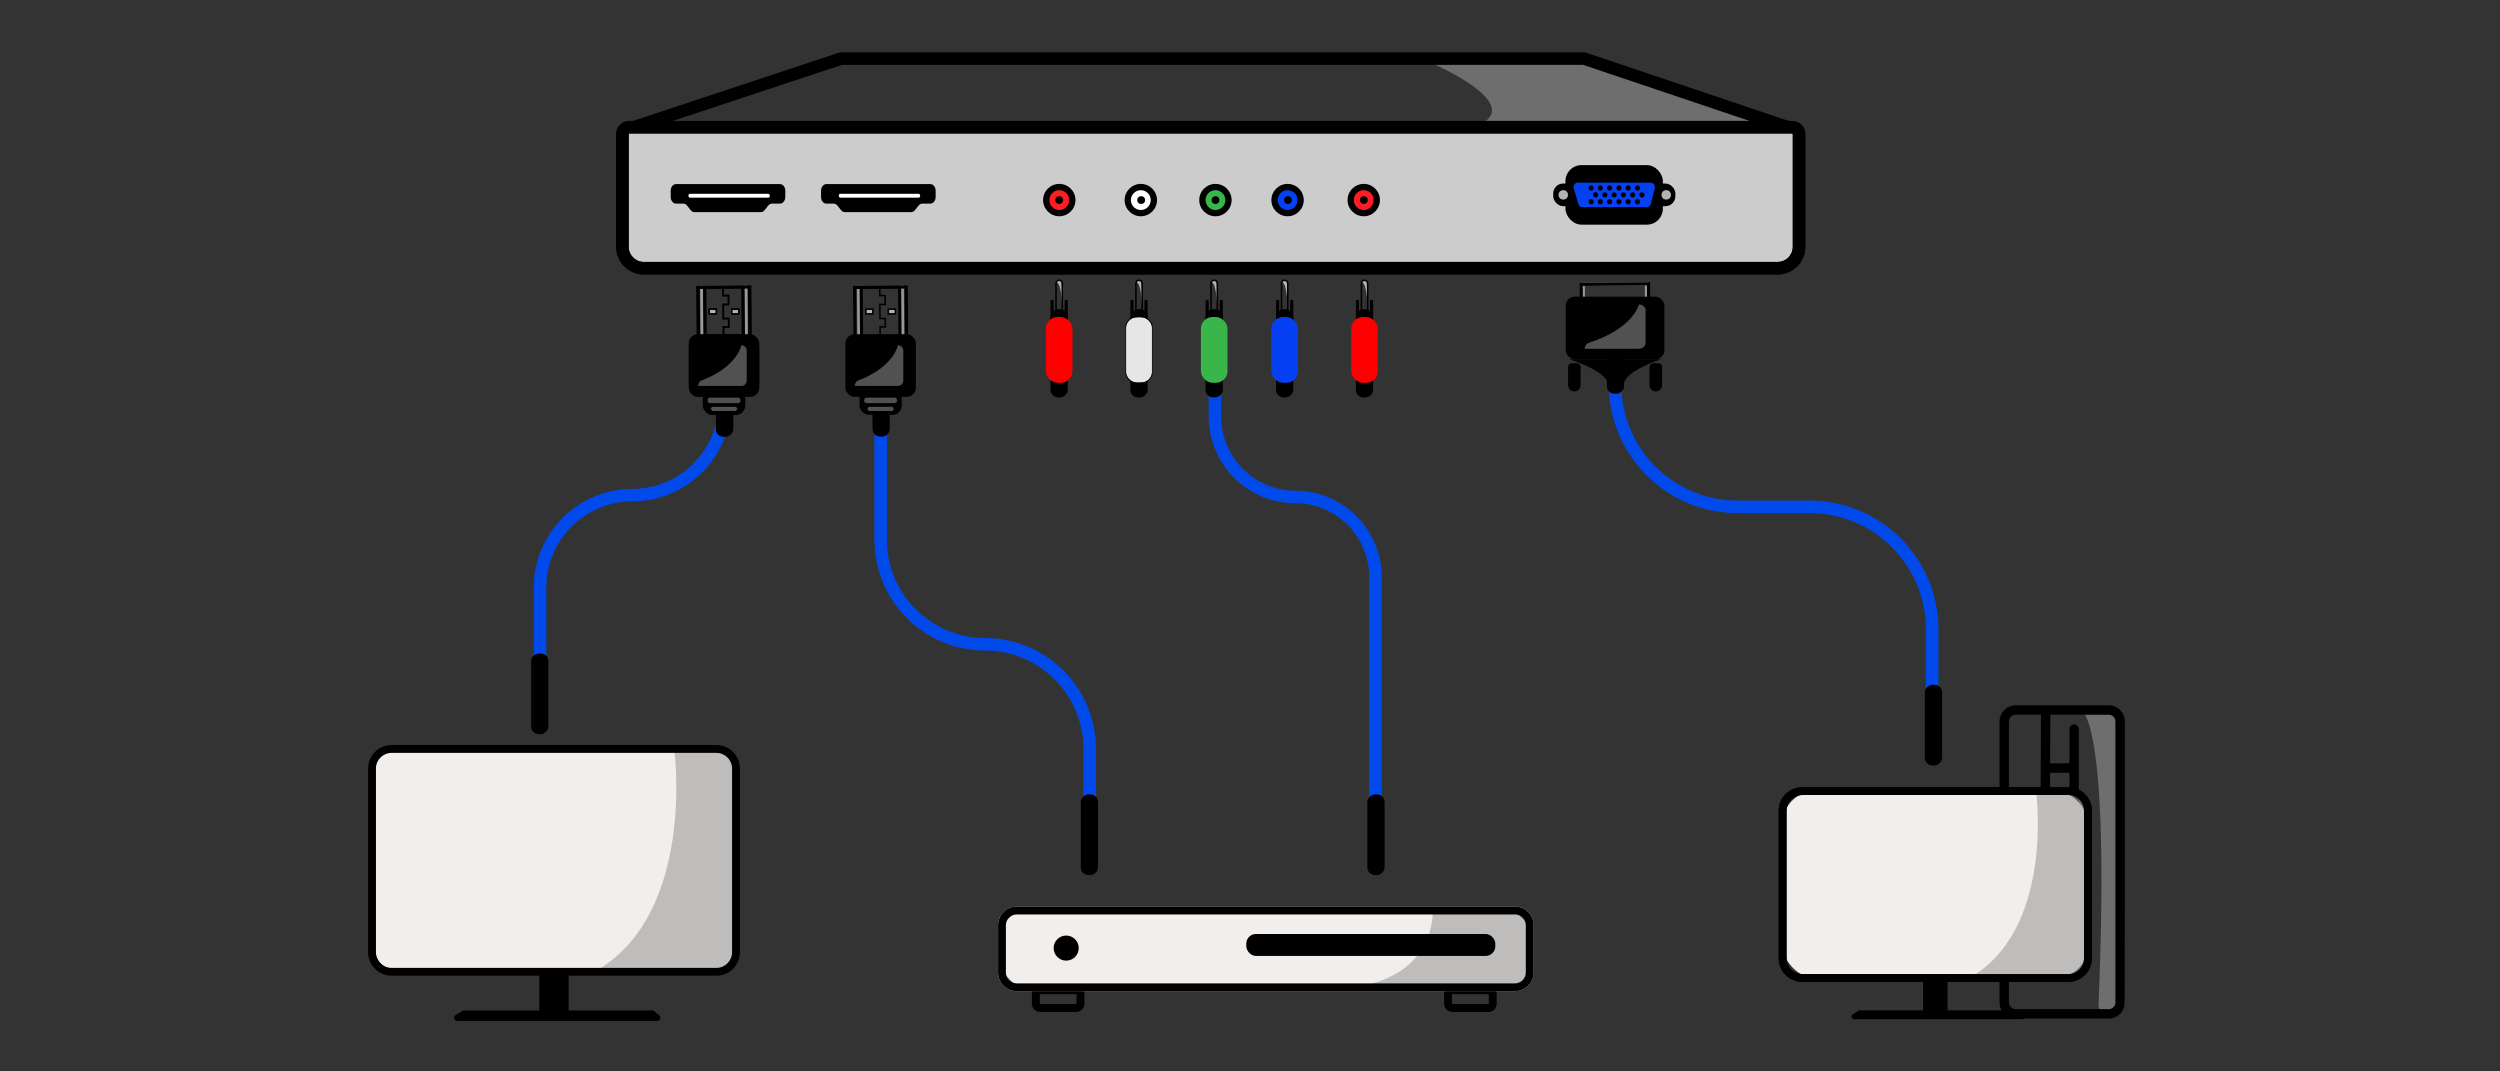 <?xml version="1.0" encoding="UTF-8"?><svg xmlns="http://www.w3.org/2000/svg" viewBox="0 0 959 411"><rect x="0" y="0" width="959" height="411" fill="#333333" stroke="none"/><defs><style>.cls-1{fill:none;}.cls-2{fill:#f2eeeb;}.cls-3{fill:#004aec;}.cls-4{fill:#0540f2;}.cls-5{fill:#e6e6e6;}.cls-6{fill:#fff;}.cls-7{fill:red;}.cls-8{fill:#ff1d25;}.cls-9{fill:#999;}.cls-10{fill:#b3b3b3;}.cls-11{fill:#ccc;}.cls-12{fill:#39b54a;}.cls-13{opacity:.45;}.cls-14{opacity:.58;}</style></defs><g id="mitte"><rect class="cls-1" width="959" height="411"/></g><g id="pfad"><rect class="cls-2" x="144.08" y="287.95" width="136.86" height="83.77" rx="6.46" ry="6.46"/><g><g class="cls-14"><path class="cls-9" d="M258.63,287.3s8.73,64.2-31.28,85.86l15.06-.34,31.49-.06,5.98-3.08,2.84-4.85-.26-71.55-4.2-5.19-5.82-1.6-13.82,.8Z"/></g><path d="M274.82,374.27h-124.61c-4.97,0-9.01-4.04-9.01-9.01v-70.45c0-4.97,4.04-9.01,9.01-9.01h124.61c4.97,0,9.01,4.04,9.01,9.01v70.45c0,4.97-4.04,9.01-9.01,9.01Zm-124.61-85.46c-3.31,0-6.01,2.69-6.01,6.01v70.45c0,3.31,2.69,6.01,6.01,6.01h124.61c3.31,0,6.01-2.69,6.01-6.01v-70.45c0-3.31-2.69-6.01-6.01-6.01h-124.61Z"/><rect x="206.89" y="372.77" width="11.23" height="15.25"/><path d="M252.1,391.62h-76.7c-1.21,0-1.67-1.59-.64-2.23l2.55-1.59c.19-.12,.41-.18,.64-.18h72.24c.28,0,.56,.1,.77,.28l1.91,1.59c.87,.72,.36,2.14-.77,2.14Z"/></g><g><g class="cls-14"><path class="cls-9" d="M798.25,272.38s11.41,1.8,6.75,112.8c-.09,2.03,1.41,3.8,3.45,4.22l.12,.03c1.02,.21,2.08,.06,3-.42l1.28-.68c.75-.4,1.4-.99,1.77-1.74,.3-.61,.46-1.28,.46-1.96l-1-108.82c-.01-1.12-.48-2.19-1.29-2.98h0c-1.36-1.31-3.45-1.6-5.14-.72l-8.19,.88"/></g><g><path d="M784.46,326.41h0c-.99,0-1.8-.82-1.79-1.81l.26-50.97c0-.99,.81-1.79,1.8-1.79h0c.99,0,1.8,.82,1.79,1.81l-.26,50.97c0,.99-.81,1.79-1.8,1.79Z"/><path d="M795.64,315.79c-1,0-1.8-.81-1.8-1.8v-34.3c0-1,.81-1.8,1.8-1.8s1.8,.81,1.8,1.8v34.3c0,1-.81,1.8-1.8,1.8Z"/><path d="M784.72,296.46c-.99,0-1.8-.8-1.8-1.79,0-1,.8-1.81,1.79-1.81l10.53-.05h0c.99,0,1.8,.8,1.8,1.79,0,1-.8,1.81-1.79,1.81l-10.53,.05h0Z"/></g><path d="M808.9,390.72h-35.7c-3.41,0-6.18-2.77-6.18-6.18v-107.79c0-3.41,2.77-6.18,6.18-6.18h35.7c3.41,0,6.18,2.77,6.18,6.18v107.79c0,3.41-2.77,6.18-6.18,6.18Zm-35.7-116.54c-1.42,0-2.57,1.15-2.57,2.57v107.79c0,1.42,1.15,2.57,2.57,2.57h35.7c1.42,0,2.57-1.15,2.57-2.57v-107.79c0-1.42-1.15-2.57-2.57-2.57h-35.7Z"/></g><g class="cls-14"><path class="cls-9" d="M546.88,23.22s39.19,16.08,20.27,24.85h110.81l-70.03-25.5-61.06,.65Z"/></g><path d="M687.47,52.66H241.46c-2,0-3.08-1.2-3.28-2.39-.17-1.07,.37-2.47,1.97-3l81.4-26.98c.4-.13,.85-.2,1.3-.2h284.53c.46,0,.92,.07,1.32,.21l80.08,26.98c1.59,.54,2.13,1.93,1.96,3-.19,1.19-1.28,2.38-3.28,2.38Zm-433.82-4.81h421.82l-68.17-22.97H322.94l-69.29,22.97Z"/><g><path class="cls-11" d="M243.19,48.8h442.51c2.44,0,4.43,1.98,4.43,4.43v36c0,7.54-6.12,13.66-13.66,13.66H252.43c-7.54,0-13.66-6.12-13.66-13.66V53.23c0-2.44,1.98-4.43,4.43-4.43Z"/><path d="M681.92,105.29H246.97c-5.85,0-10.61-4.76-10.61-10.61V51.46c0-2.79,2.27-5.06,5.06-5.06h446.04c2.79,0,5.06,2.27,5.06,5.06v43.22c0,5.85-4.76,10.61-10.61,10.61ZM241.42,51.2c-.14,0-.26,.11-.26,.26v43.22c0,3.2,2.6,5.8,5.8,5.8h434.95c3.2,0,5.8-2.6,5.8-5.8V51.46c0-.14-.11-.26-.26-.26H241.42Z"/></g><path d="M681.92,105.29H246.97c-5.85,0-10.61-4.76-10.61-10.61V51.46c0-2.79,2.27-5.06,5.06-5.06h446.04c2.79,0,5.06,2.27,5.06,5.06v43.22c0,5.85-4.76,10.61-10.61,10.61ZM241.42,51.2c-.14,0-.26,.11-.26,.26v43.22c0,3.2,2.6,5.8,5.8,5.8h434.95c3.2,0,5.8-2.6,5.8-5.8V51.46c0-.14-.11-.26-.26-.26H241.42Z"/><g><circle class="cls-8" cx="406.34" cy="76.75" r="5.01"/><path d="M406.34,82.96c-3.42,0-6.21-2.79-6.21-6.21s2.78-6.21,6.21-6.21,6.21,2.78,6.21,6.21-2.79,6.21-6.21,6.21Zm0-10.01c-2.1,0-3.8,1.71-3.8,3.8s1.71,3.81,3.8,3.81,3.81-1.71,3.81-3.81-1.71-3.8-3.81-3.8Z"/><circle cx="406.3" cy="76.75" r="1.5"/></g><g><circle class="cls-6" cx="437.62" cy="76.75" r="5.01"/><path d="M437.62,82.96c-3.42,0-6.21-2.79-6.21-6.21s2.79-6.21,6.21-6.21,6.21,2.78,6.21,6.21-2.78,6.21-6.21,6.21Zm0-10.01c-2.1,0-3.81,1.71-3.81,3.8s1.71,3.81,3.81,3.81,3.8-1.71,3.8-3.81-1.71-3.8-3.8-3.8Z"/><circle cx="437.76" cy="76.75" r="1.5"/></g><g><circle class="cls-12" cx="466.24" cy="76.75" r="5.01"/><path d="M466.24,82.96c-3.42,0-6.21-2.79-6.21-6.21s2.78-6.21,6.21-6.21,6.21,2.78,6.21,6.21-2.79,6.21-6.21,6.21Zm0-10.01c-2.1,0-3.8,1.71-3.8,3.8s1.71,3.81,3.8,3.81,3.81-1.71,3.81-3.81-1.71-3.8-3.81-3.8Z"/><circle cx="466.27" cy="76.75" r="1.5"/></g><g><circle class="cls-4" cx="493.91" cy="76.75" r="5.01"/><path d="M493.91,82.96c-3.42,0-6.21-2.79-6.21-6.21s2.79-6.21,6.21-6.21,6.21,2.78,6.21,6.21-2.78,6.21-6.21,6.21Zm0-10.01c-2.1,0-3.81,1.71-3.81,3.8s1.71,3.81,3.81,3.81,3.8-1.71,3.8-3.81-1.71-3.8-3.8-3.8Z"/><circle cx="494.07" cy="76.75" r="1.5"/></g><g><circle class="cls-8" cx="523.13" cy="76.75" r="5.01"/><path d="M523.13,82.96c-3.42,0-6.21-2.79-6.21-6.21s2.78-6.21,6.21-6.21,6.21,2.78,6.21,6.21-2.79,6.21-6.21,6.21Zm0-10.01c-2.1,0-3.8,1.71-3.8,3.8s1.71,3.81,3.8,3.81,3.81-1.71,3.81-3.81-1.71-3.8-3.81-3.8Z"/><circle cx="523.17" cy="76.75" r="1.5"/></g><g><path d="M316.99,70.62h39.9c1.11,0,2.02,1.13,2.02,2.54v2.41c0,1.4-.9,2.54-2.02,2.54h-3.09c-.53,0-1.05,.27-1.43,.74l-1.42,1.79c-.38,.48-.89,.74-1.43,.74h-25.45c-.53,0-1.05-.27-1.43-.74l-1.42-1.79c-.38-.48-.89-.74-1.43-.74h-2.82c-1.11,0-2.02-1.13-2.02-2.54v-2.41c0-1.4,.9-2.54,2.02-2.54Z"/><rect class="cls-6" x="321.76" y="74.33" width="31.2" height="1.49" rx=".61" ry=".61"/></g><g><path d="M259.32,70.62h39.9c1.11,0,2.02,1.13,2.02,2.54v2.41c0,1.4-.9,2.54-2.02,2.54h-3.09c-.53,0-1.05,.27-1.43,.74l-1.42,1.79c-.38,.48-.89,.74-1.43,.74h-25.45c-.53,0-1.05-.27-1.43-.74l-1.42-1.79c-.38-.48-.89-.74-1.43-.74h-2.82c-1.11,0-2.02-1.13-2.02-2.54v-2.41c0-1.4,.9-2.54,2.02-2.54Z"/><rect class="cls-6" x="264.09" y="74.33" width="31.2" height="1.49" rx=".61" ry=".61"/></g><g><rect x="600.51" y="63.34" width="37.36" height="22.83" rx="6.11" ry="6.11"/><rect x="595.81" y="70.4" width="46.86" height="8.69" rx="3.82" ry="3.82"/><circle class="cls-10" cx="599.67" cy="74.75" r="1.81"/><circle class="cls-10" cx="639.17" cy="74.75" r="1.81"/><path class="cls-4" d="M631.66,79.46h-24.62c-.74,0-1.4-.49-1.6-1.2l-1.76-6.08c-.31-1.07,.49-2.13,1.6-2.13h27.88c1.08,0,1.88,1.02,1.62,2.07l-1.5,6.08c-.18,.74-.85,1.27-1.62,1.27Z"/><g><g><circle cx="610.35" cy="72.12" r=".99"/><circle cx="613.9" cy="72.12" r=".99"/><circle cx="617.46" cy="72.12" r=".99"/><circle cx="621.01" cy="72.12" r=".99"/><circle cx="624.57" cy="72.12" r=".99"/><circle cx="628.12" cy="72.12" r=".99"/></g><g><circle cx="612.06" cy="74.75" r=".99"/><circle cx="615.61" cy="74.75" r=".99"/><circle cx="619.17" cy="74.75" r=".99"/><circle cx="622.72" cy="74.75" r=".99"/><circle cx="626.28" cy="74.75" r=".99"/><circle cx="629.83" cy="74.75" r=".99"/></g><g><circle cx="610.35" cy="77.38" r=".99"/><circle cx="613.9" cy="77.38" r=".99"/><circle cx="617.46" cy="77.38" r=".99"/><circle cx="621.01" cy="77.38" r=".99"/><circle cx="624.57" cy="77.38" r=".99"/><circle cx="628.12" cy="77.38" r=".99"/></g></g></g><g><path d="M412.8,388.2h-13.77c-1.77,0-3.2-1.44-3.2-3.2v-3.49c0-1.77,1.44-3.2,3.2-3.2h13.77c1.77,0,3.2,1.44,3.2,3.2v3.49c0,1.77-1.44,3.2-3.2,3.2Zm-13.77-6.85c-.09,0-.16,.07-.16,.16v3.49c0,.09,.07,.16,.16,.16h13.77c.09,0,.16-.07,.16-.16v-3.49c0-.09-.07-.16-.16-.16h-13.77Z"/><path d="M570.93,388.2h-13.77c-1.77,0-3.2-1.44-3.2-3.2v-3.49c0-1.77,1.44-3.2,3.2-3.2h13.77c1.77,0,3.2,1.44,3.2,3.2v3.49c0,1.77-1.44,3.2-3.2,3.2Zm-13.77-6.85c-.09,0-.16,.07-.16,.16v3.49c0,.09,.07,.16,.16,.16h13.77c.09,0,.16-.07,.16-.16v-3.49c0-.09-.07-.16-.16-.16h-13.77Z"/><g><rect class="cls-2" x="384.37" y="349.27" width="202.44" height="29.43" rx="9.38" ry="9.38"/><path class="cls-2" d="M581.17,380.21h-191.17c-3.94,0-7.14-3.2-7.14-7.14v-18.16c0-3.94,3.2-7.14,7.14-7.14h191.17c3.94,0,7.14,3.2,7.14,7.14v18.16c0,3.94-3.2,7.14-7.14,7.14Zm-191.17-29.43c-2.28,0-4.14,1.85-4.14,4.14v18.16c0,2.28,1.85,4.14,4.14,4.14h191.17c2.28,0,4.13-1.85,4.13-4.14v-18.16c0-2.28-1.85-4.14-4.13-4.14h-191.17Z"/></g><g class="cls-14"><path class="cls-9" d="M549.57,349.31s1.79,25.19-30.64,29.4h62.24l4.02-1.7,1.83-6.09-.61-17.96-4.4-4.29-32.43,.64Z"/></g><path d="M581.17,380.21h-191.17c-3.94,0-7.14-3.2-7.14-7.14v-18.16c0-3.94,3.2-7.14,7.14-7.14h191.17c3.94,0,7.14,3.2,7.14,7.14v18.16c0,3.94-3.2,7.14-7.14,7.14Zm-191.17-29.43c-2.28,0-4.14,1.85-4.14,4.14v18.16c0,2.28,1.85,4.14,4.14,4.14h191.17c2.28,0,4.13-1.85,4.13-4.14v-18.16c0-2.28-1.85-4.14-4.13-4.14h-191.17Z"/><rect x="478.08" y="358.28" width="95.51" height="8.41" rx="3.69" ry="3.69"/><circle cx="408.99" cy="363.69" r="4.81"/></g><path class="cls-3" d="M420.41,331.55h-4.81v-44.3c0-20.78-16.91-37.69-37.69-37.69-23.44,0-42.5-19.07-42.5-42.5v-78.54h4.81v78.54c0,20.78,16.91,37.69,37.69,37.69,23.43,0,42.5,19.07,42.5,42.5v44.3Z"/><path class="cls-3" d="M530.04,329.15h-4.81v-107.75c0-15.65-12.73-28.38-28.38-28.38-18.3,0-33.19-14.89-33.19-33.19v-37.02h4.81v37.02c0,15.65,12.73,28.38,28.38,28.38,18.3,0,33.19,14.89,33.19,33.19v107.75Z"/><path class="cls-3" d="M743.59,288.9h-4.81v-47.49c0-24.58-20-44.58-44.58-44.58h-27.67c-27.23,0-49.39-22.16-49.39-49.39h4.81c0,24.58,20,44.58,44.58,44.58h27.67c27.23,0,49.39,22.16,49.39,49.39v47.49Z"/><path class="cls-3" d="M209.56,275.99h-4.81v-50.62c0-20.87,16.98-37.84,37.84-37.84,18.22,0,33.04-14.82,33.04-33.04v-16.66h4.81v16.66c0,20.87-16.98,37.84-37.84,37.84-18.22,0-33.04,14.82-33.04,33.04v50.62Z"/><rect x="191.58" y="262.83" width="30.94" height="6.61" rx="2.9" ry="2.9" transform="translate(473.18 59.09) rotate(90)"/><rect x="402.43" y="316.89" width="30.94" height="6.61" rx="2.9" ry="2.9" transform="translate(738.09 -97.7) rotate(90)"/><rect x="512.36" y="316.89" width="30.94" height="6.61" rx="2.9" ry="2.9" transform="translate(848.02 -207.63) rotate(90)"/><rect x="726.21" y="274.84" width="30.94" height="6.61" rx="2.9" ry="2.9" transform="translate(1019.82 -463.53) rotate(90)"/><g id="HDMI"><rect x="262.46" y="148.69" width="30.94" height="6.61" rx="2.9" ry="2.9" transform="translate(429.93 -125.93) rotate(90)"/><path class="cls-9" d="M286.83,133.31l-17.99-1.64-.18-22,17.97-.15,.2,23.79Zm-16.8-2.74l15.58,1.42-.18-21.26-15.57,.13,.16,19.71Z"/><rect x="264.22" y="128.21" width="27.03" height="24.03" rx="5.24" ry="5.24"/><rect x="269.63" y="149.24" width="16.22" height="9.9" rx="3.63" ry="3.63"/><path d="M267.3,130.43l-.17-20.75,21.02-.18,.17,20.75-21.02,.18Zm1.04-19.56l.15,18.35,18.62-.16-.15-18.35-18.62,.16Z"/><path d="M285.81,133.32l-15.96-1.67-.18-21.99,15.94-.13,.2,23.8Zm-14.76-2.75l13.55,1.42-.18-21.25-13.54,.11,.16,19.72Z"/><polygon points="277.25 129.42 277.21 125.11 279.25 125.1 279.23 122.49 277.19 122.51 277.14 116.5 279.18 116.49 279.15 113.68 277.12 113.7 277.09 110.2 277.69 110.19 277.72 113.09 279.75 113.08 279.78 117.08 277.75 117.1 277.79 121.9 279.82 121.89 279.85 125.69 277.82 125.71 277.85 129.41 277.25 129.42"/><g><rect class="cls-10" x="272.08" y="118.6" width="2.7" height="1.8"/><path d="M275.07,120.7h-3.3v-2.4h3.3v2.4Zm-2.7-.6h2.09v-1.2h-2.09v1.2Z"/></g><g><rect class="cls-10" x="280.7" y="118.6" width="2.7" height="1.8"/><path d="M283.7,120.7h-3.3v-2.4h3.3v2.4Zm-2.7-.6h2.09v-1.2h-2.09v1.2Z"/></g><g class="cls-13"><rect class="cls-10" x="270.64" y="152.79" width="14.19" height="1.6" rx=".7" ry=".7"/><rect class="cls-10" x="272.75" y="155.45" width="9.98" height="1.6" rx=".7" ry=".7"/><rect class="cls-10" x="269.03" y="132.42" width="17.42" height="15.62" rx="3.41" ry="3.41"/></g></g><g id="HDMI-2"><rect x="262.46" y="148.69" width="30.94" height="6.61" rx="2.9" ry="2.9" transform="translate(429.93 -125.93) rotate(90)"/><path class="cls-9" d="M286.83,133.31l-17.99-1.64-.18-22,17.97-.15,.2,23.79Zm-16.8-2.74l15.58,1.42-.18-21.26-15.57,.13,.16,19.71Z"/><rect x="264.22" y="128.21" width="27.03" height="24.03" rx="3.5" ry="3.5"/><rect x="269.63" y="149.24" width="16.22" height="9.9" rx="3.63" ry="3.63"/><path d="M267.3,130.43l-.17-20.75,21.02-.18,.17,20.75-21.02,.18Zm1.04-19.56l.15,18.35,18.62-.16-.15-18.35-18.62,.16Z"/><path d="M285.81,133.32l-15.96-1.67-.18-21.99,15.94-.13,.2,23.8Zm-14.76-2.75l13.55,1.42-.18-21.25-13.54,.11,.16,19.72Z"/><polygon points="277.25 129.42 277.21 125.11 279.25 125.1 279.23 122.49 277.19 122.51 277.14 116.5 279.18 116.49 279.15 113.68 277.12 113.7 277.09 110.2 277.69 110.19 277.72 113.09 279.75 113.08 279.78 117.08 277.75 117.1 277.79 121.9 279.82 121.89 279.85 125.69 277.82 125.71 277.85 129.41 277.25 129.42"/><g><rect class="cls-10" x="272.08" y="118.6" width="2.7" height="1.8"/><path d="M275.07,120.7h-3.3v-2.4h3.3v2.4Zm-2.7-.6h2.09v-1.2h-2.09v1.2Z"/></g><g><rect class="cls-10" x="280.7" y="118.6" width="2.7" height="1.8"/><path d="M283.7,120.7h-3.3v-2.4h3.3v2.4Zm-2.7-.6h2.09v-1.2h-2.09v1.2Z"/></g><g class="cls-13"><rect class="cls-10" x="271.43" y="152.53" width="12.61" height="2.12" rx=".93" ry=".93"/><rect class="cls-10" x="272.75" y="156.05" width="9.98" height="1.6" rx=".7" ry=".7"/><path class="cls-10" d="M284.4,148.04h-16.58s.14-1.65,1.2-2.05c13.82-5.16,15.37-13.57,15.37-13.57,1.13,0,2.05,.92,2.05,2.05v11.53c0,1.13-.92,2.05-2.05,2.05Z"/></g></g><g id="HDMI-3"><rect x="322.53" y="148.69" width="30.94" height="6.61" rx="2.9" ry="2.9" transform="translate(490 -186) rotate(90)"/><path class="cls-9" d="M346.9,133.31l-17.99-1.64-.18-22,17.97-.15,.2,23.79Zm-16.8-2.74l15.59,1.42-.18-21.26-15.57,.13,.16,19.71Z"/><rect x="324.29" y="128.21" width="27.03" height="24.03" rx="3.5" ry="3.5"/><rect x="329.7" y="149.24" width="16.22" height="9.9" rx="3.63" ry="3.63"/><path d="M327.37,130.43l-.17-20.75,21.02-.18,.17,20.75-21.02,.18Zm1.04-19.56l.15,18.35,18.62-.16-.15-18.35-18.62,.16Z"/><path d="M345.88,133.32l-15.96-1.67-.18-21.99,15.94-.13,.2,23.8Zm-14.76-2.75l13.55,1.42-.18-21.25-13.54,.11,.16,19.72Z"/><polygon points="337.32 129.42 337.29 125.11 339.32 125.1 339.3 122.49 337.26 122.51 337.21 116.5 339.25 116.49 339.22 113.68 337.19 113.7 337.16 110.2 337.76 110.19 337.79 113.09 339.82 113.08 339.85 117.08 337.82 117.1 337.86 121.9 339.89 121.89 339.92 125.69 337.89 125.71 337.92 129.41 337.32 129.42"/><g><rect class="cls-10" x="332.15" y="118.6" width="2.7" height="1.8"/><path d="M335.15,120.7h-3.3v-2.4h3.3v2.4Zm-2.7-.6h2.09v-1.2h-2.09v1.2Z"/></g><g><rect class="cls-10" x="340.78" y="118.6" width="2.7" height="1.8"/><path d="M343.77,120.7h-3.3v-2.4h3.3v2.4Zm-2.7-.6h2.09v-1.2h-2.09v1.2Z"/></g><g class="cls-13"><rect class="cls-10" x="331.5" y="152.53" width="12.61" height="2.12" rx=".93" ry=".93"/><rect class="cls-10" x="332.82" y="156.05" width="9.98" height="1.6" rx=".7" ry=".7"/><path class="cls-10" d="M344.47,148.04h-16.58s.14-1.65,1.2-2.05c13.82-5.16,15.37-13.57,15.37-13.57,1.13,0,2.05,.92,2.05,2.05v11.53c0,1.13-.92,2.05-2.05,2.05Z"/></g></g><g id="HDMI-4"><rect x="609.17" y="137.18" width="21.12" height="6.61" rx="2.9" ry="2.9" transform="translate(760.21 -479.25) rotate(90)"/><path class="cls-9" d="M632.35,132.05l-25.43-1.54-.18-22.02,25.42-.21,.2,23.77Zm-24.24-2.67l23.03,1.39-.18-21.28-23.01,.19,.16,19.7Z"/><rect x="600.62" y="113.8" width="37.84" height="24.03" rx="3.5" ry="3.5"/><path d="M606.11,129.25l-.17-20.75,27.02-.23,.17,20.75-27.02,.23Zm1.04-19.56l.15,18.35,24.62-.21-.15-18.35-24.62,.21Z"/><g class="cls-13"><path class="cls-10" d="M628.68,133.79h-20.85s.18-1.8,1.51-2.23c17.38-5.62,19.34-14.77,19.34-14.77,1.42,0,2.57,1,2.57,2.23v12.54c0,1.23-1.15,2.23-2.57,2.23Z"/></g></g><g><rect x="448.84" y="132.22" width="33.85" height="6.61" rx="2.9" ry="2.9" transform="translate(601.29 -330.24) rotate(90)"/><path class="cls-10" d="M466.96,118.3s-.25-9.72-2.1-9.91l.28-.9,1.55,.6,.27,4.21v6.01Z"/><path d="M465.76,124.01c-.83,0-1.5-.67-1.5-1.5v-13.82c0-.32,.1-.62,.28-.88,.28-.39,.74-.62,1.22-.62,.83,0,1.5,.67,1.5,1.5v13.82c0,.83-.67,1.5-1.5,1.5Zm0-16.22c-.29,0-.56,.14-.73,.37-.11,.15-.17,.34-.17,.53v13.82c0,.5,.4,.9,.9,.9s.9-.4,.9-.9v-13.82c0-.5-.4-.9-.9-.9Z"/><path d="M463.06,125.81c-.33,0-.6-.27-.6-.6v-9.61c0-.33,.27-.6,.6-.6s.6,.27,.6,.6v9.61c0,.33-.27,.6-.6,.6Z"/><path d="M468.46,125.81c-.33,0-.6-.27-.6-.6v-9.61c0-.33,.27-.6,.6-.6s.6,.27,.6,.6v9.61c0,.33-.27,.6-.6,.6Z"/><rect class="cls-12" x="460.66" y="121.61" width="10.21" height="25.23" rx="4.48" ry="4.48"/></g><g><rect x="420" y="132.22" width="33.85" height="6.61" rx="2.9" ry="2.9" transform="translate(572.45 -301.4) rotate(90)"/><path class="cls-10" d="M438.13,118.3s-.25-9.72-2.1-9.91l.28-.9,1.55,.6,.27,4.21v6.01Z"/><path d="M436.93,124.01c-.83,0-1.5-.67-1.5-1.5v-13.82c0-.32,.1-.62,.28-.88,.28-.39,.74-.62,1.22-.62,.83,0,1.5,.67,1.5,1.5v13.82c0,.83-.67,1.5-1.5,1.5Zm0-16.22c-.29,0-.56,.14-.73,.37-.11,.15-.17,.34-.17,.53v13.82c0,.5,.4,.9,.9,.9s.9-.4,.9-.9v-13.82c0-.5-.4-.9-.9-.9Z"/><path d="M434.22,125.81c-.33,0-.6-.27-.6-.6v-9.61c0-.33,.27-.6,.6-.6s.6,.27,.6,.6v9.61c0,.33-.27,.6-.6,.6Z"/><path d="M439.63,125.81c-.33,0-.6-.27-.6-.6v-9.61c0-.33,.27-.6,.6-.6s.6,.27,.6,.6v9.61c0,.33-.27,.6-.6,.6Z"/><g><rect class="cls-5" x="431.82" y="121.61" width="10.21" height="25.23" rx="4.48" ry="4.48"/><path d="M437.9,146.99h-1.94c-2.36,0-4.29-1.92-4.29-4.29v-16.96c0-2.36,1.92-4.28,4.29-4.28h1.94c2.36,0,4.28,1.92,4.28,4.28v16.96c0,2.36-1.92,4.29-4.28,4.29Zm-1.94-25.23c-2.2,0-3.98,1.79-3.98,3.98v16.96c0,2.2,1.79,3.98,3.98,3.98h1.94c2.2,0,3.98-1.79,3.98-3.98v-16.96c0-2.2-1.79-3.98-3.98-3.98h-1.94Z"/></g></g><g><rect x="389.37" y="132.22" width="33.85" height="6.61" rx="2.9" ry="2.9" transform="translate(541.82 -270.77) rotate(90)"/><path class="cls-10" d="M407.49,118.3s-.25-9.72-2.1-9.91l.28-.9,1.55,.6,.27,4.21v6.01Z"/><path d="M406.29,124.01c-.83,0-1.5-.67-1.5-1.5v-13.82c0-.32,.1-.62,.28-.88,.28-.39,.74-.62,1.22-.62,.83,0,1.5,.67,1.5,1.5v13.82c0,.83-.67,1.5-1.5,1.5Zm0-16.22c-.29,0-.56,.14-.73,.37-.11,.15-.17,.34-.17,.53v13.82c0,.5,.4,.9,.9,.9s.9-.4,.9-.9v-13.82c0-.5-.4-.9-.9-.9Z"/><path d="M403.59,125.81c-.33,0-.6-.27-.6-.6v-9.61c0-.33,.27-.6,.6-.6s.6,.27,.6,.6v9.61c0,.33-.27,.6-.6,.6Z"/><path d="M408.99,125.81c-.33,0-.6-.27-.6-.6v-9.61c0-.33,.27-.6,.6-.6s.6,.27,.6,.6v9.61c0,.33-.27,.6-.6,.6Z"/><rect class="cls-7" x="401.18" y="121.61" width="10.21" height="25.23" rx="4.48" ry="4.48"/></g><g><rect x="475.87" y="132.22" width="33.85" height="6.61" rx="2.9" ry="2.9" transform="translate(628.32 -357.27) rotate(90)"/><path class="cls-10" d="M493.99,118.3s-.25-9.72-2.1-9.91l.28-.9,1.55,.6,.27,4.21v6.01Z"/><path d="M492.79,124.01c-.83,0-1.5-.67-1.5-1.5v-13.82c0-.32,.1-.62,.28-.88,.28-.39,.74-.62,1.22-.62,.83,0,1.5,.67,1.5,1.5v13.82c0,.83-.67,1.5-1.5,1.5Zm0-16.22c-.29,0-.56,.14-.73,.37-.11,.15-.17,.34-.17,.53v13.82c0,.5,.4,.9,.9,.9s.9-.4,.9-.9v-13.82c0-.5-.4-.9-.9-.9Z"/><path d="M490.09,125.81c-.33,0-.6-.27-.6-.6v-9.61c0-.33,.27-.6,.6-.6s.6,.27,.6,.6v9.61c0,.33-.27,.6-.6,.6Z"/><path d="M495.5,125.81c-.33,0-.6-.27-.6-.6v-9.61c0-.33,.27-.6,.6-.6s.6,.27,.6,.6v9.61c0,.33-.27,.6-.6,.6Z"/><rect class="cls-4" x="487.69" y="121.61" width="10.21" height="25.23" rx="4.48" ry="4.48"/></g><g><rect x="506.51" y="132.22" width="33.85" height="6.61" rx="2.9" ry="2.9" transform="translate(658.95 -387.91) rotate(90)"/><path class="cls-10" d="M524.63,118.3s-.25-9.72-2.1-9.91l.28-.9,1.55,.6,.27,4.21v6.01Z"/><path d="M523.43,124.01c-.83,0-1.5-.67-1.5-1.5v-13.82c0-.32,.1-.62,.28-.88,.28-.39,.74-.62,1.22-.62,.83,0,1.5,.67,1.5,1.5v13.82c0,.83-.67,1.5-1.5,1.5Zm0-16.22c-.29,0-.56,.14-.73,.37-.11,.15-.17,.34-.17,.53v13.82c0,.5,.4,.9,.9,.9s.9-.4,.9-.9v-13.82c0-.5-.4-.9-.9-.9Z"/><path d="M520.73,125.81c-.33,0-.6-.27-.6-.6v-9.61c0-.33,.27-.6,.6-.6s.6,.27,.6,.6v9.61c0,.33-.27,.6-.6,.6Z"/><path d="M526.13,125.81c-.33,0-.6-.27-.6-.6v-9.61c0-.33,.27-.6,.6-.6s.6,.27,.6,.6v9.61c0,.33-.27,.6-.6,.6Z"/><rect class="cls-7" x="518.32" y="121.61" width="10.21" height="25.23" rx="4.48" ry="4.48"/></g><g><path d="M636.42,149.3s.84-6.99-1.48-9.67h.44c1.88,0,1.88,1.08,1.88,2.41v5.4c0,1.33-.42,1.33-.84,1.87Z"/><g><path d="M634.1,139.63h2.26c.5,0,.9,.4,.9,.9v7.46c0,1.02-.83,1.85-1.85,1.85h-.51c-1.02,0-1.85-.83-1.85-1.85v-7.32c0-.58,.47-1.04,1.04-1.04Z"/><path d="M635.16,150.14c-1.33,0-2.4-1.08-2.4-2.4v-6.92c0-.82,.67-1.49,1.49-1.49h1.99c.73,0,1.33,.6,1.33,1.33v7.08c0,1.32-1.08,2.4-2.4,2.4Zm-.92-10.21c-.49,0-.89,.4-.89,.89v6.92c0,.99,.81,1.8,1.8,1.8s1.8-.81,1.8-1.8v-7.08c0-.4-.33-.73-.73-.73h-1.99Z"/></g></g><g><path d="M605.19,149.3s.84-6.99-1.48-9.67h.44c1.88,0,1.88,1.08,1.88,2.41v5.4c0,1.33-.42,1.33-.84,1.87Z"/><g><path d="M602.83,139.63h2.12c.59,0,1.07,.48,1.07,1.07v7.29c0,1.02-.83,1.85-1.85,1.85h-.51c-1.02,0-1.85-.83-1.85-1.85v-7.36c0-.56,.45-1.01,1.01-1.01Z"/><path d="M603.92,150.14c-1.33,0-2.4-1.08-2.4-2.4v-6.96c0-.8,.65-1.45,1.45-1.45h1.83c.84,0,1.52,.68,1.52,1.52v6.89c0,1.32-1.08,2.4-2.4,2.4Zm-.95-10.21c-.47,0-.85,.38-.85,.85v6.96c0,.99,.81,1.8,1.8,1.8s1.8-.81,1.8-1.8v-6.89c0-.51-.41-.92-.92-.92h-1.83Z"/></g></g><path d="M622.85,147.71c0,1.24-6.01,1.24-6.01,0,0-5.44-15.02-9.89-15.02-9.89h35.44s-14.42,4.45-14.42,9.89Z"/><g><g><rect class="cls-2" x="683.82" y="303.46" width="117.1" height="71.67" rx="12.5" ry="12.5"/><path d="M793.41,376.64h-102.09c-4.97,0-9.01-4.04-9.01-9.01v-56.66c0-4.97,4.04-9.01,9.01-9.01h102.09c4.97,0,9.01,4.04,9.01,9.01v56.66c0,4.97-4.04,9.01-9.01,9.01Zm-102.09-71.67c-3.31,0-6.01,2.69-6.01,6.01v56.66c0,3.31,2.69,6.01,6.01,6.01h102.09c3.31,0,6.01-2.69,6.01-6.01v-56.66c0-3.31-2.69-6.01-6.01-6.01h-102.09Z"/></g><rect x="737.66" y="375.14" width="9.42" height="12.79"/><path d="M775.57,390.95h-64.33c-1.02,0-1.4-1.33-.54-1.87l2.14-1.34c.16-.1,.35-.15,.54-.15h60.59c.24,0,.47,.08,.65,.24l1.6,1.34c.73,.61,.3,1.79-.65,1.79Z"/><g class="cls-14"><path class="cls-9" d="M781.05,303.46s7.32,53.84-26.23,72.01l12.63-.29,26.41-.05,5.01-2.58,2.38-4.06-.22-60.01-3.52-4.35-4.88-1.35-11.59,.67Z"/></g><path d="M793.41,376.64h-102.09c-4.97,0-9.01-4.04-9.01-9.01v-56.66c0-4.97,4.04-9.01,9.01-9.01h102.09c4.97,0,9.01,4.04,9.01,9.01v56.66c0,4.97-4.04,9.01-9.01,9.01Zm-102.09-71.67c-3.31,0-6.01,2.69-6.01,6.01v56.66c0,3.31,2.69,6.01,6.01,6.01h102.09c3.31,0,6.01-2.69,6.01-6.01v-56.66c0-3.31-2.69-6.01-6.01-6.01h-102.09Z"/></g></g></svg>